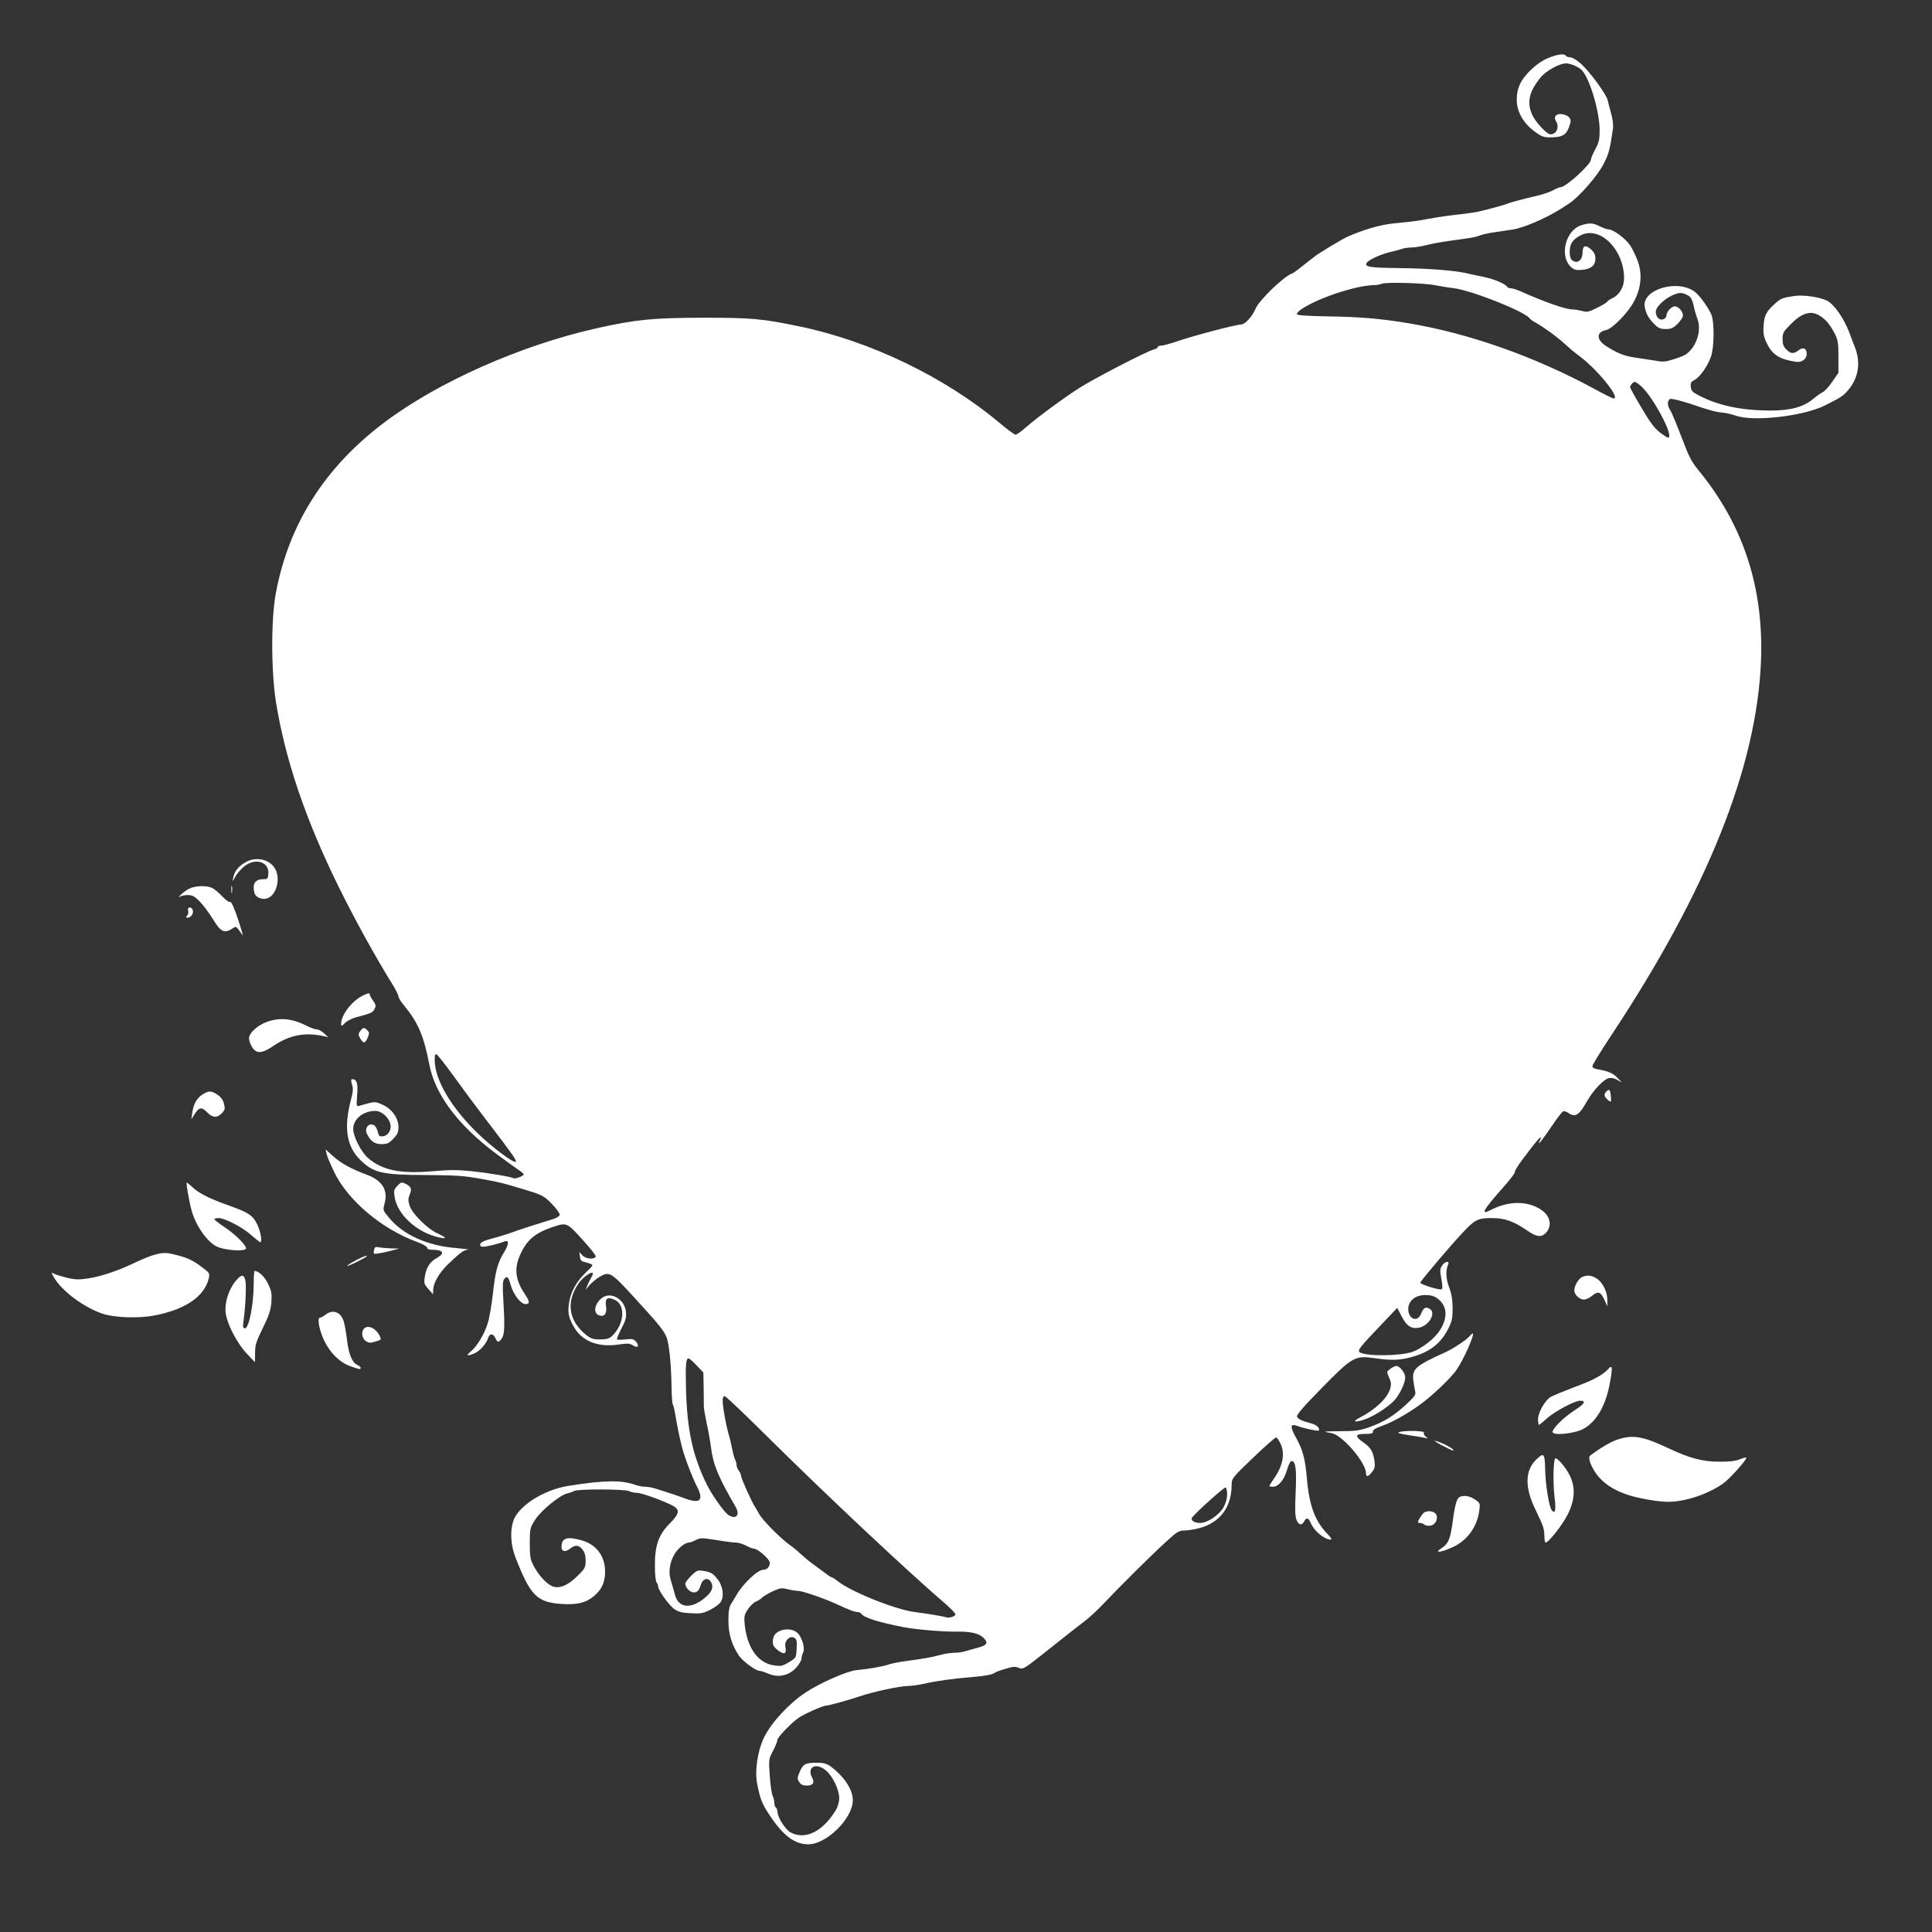 <?xml version="1.0" standalone="no"?>
<!DOCTYPE svg PUBLIC "-//W3C//DTD SVG 20010904//EN"
 "http://www.w3.org/TR/2001/REC-SVG-20010904/DTD/svg10.dtd">
<svg version="1.0" xmlns="http://www.w3.org/2000/svg"
 width="1280pt" height="1280pt" viewBox="0 0 1280 1280"
 preserveAspectRatio="xMidYMid meet">
<rect x="0" y="0" width="1280" height="1280" fill="#333333" stroke="none"/>
<g transform="translate(0,1280) scale(0.1,-0.1)"
fill="#ffffff" stroke="none">
<path d="M10256 12415 c-72 -29 -158 -110 -187 -175 -14 -31 -21 -64 -20 -105
1 -77 44 -151 118 -206 44 -33 60 -39 101 -39 91 0 114 17 136 96 8 27 -12 50
-51 57 -40 8 -63 -15 -45 -44 25 -40 6 -89 -36 -89 -24 0 -101 83 -122 132
-35 82 -19 152 57 245 36 44 125 93 168 93 31 0 87 -24 107 -47 52 -58 115
-271 116 -393 0 -64 -4 -83 -29 -129 -16 -30 -29 -61 -29 -69 0 -31 -166 -182
-200 -182 -7 0 -29 -9 -49 -20 -20 -11 -63 -26 -96 -34 -110 -26 -190 -47
-210 -56 -21 -9 -125 -37 -190 -52 -22 -5 -78 -13 -125 -18 -47 -5 -114 -14
-150 -20 -36 -6 -90 -16 -120 -21 -30 -5 -100 -13 -155 -18 -93 -7 -219 -44
-325 -93 -39 -19 -182 -105 -210 -127 -103 -82 -138 -109 -148 -112 -54 -18
-217 -174 -243 -233 -24 -56 -71 -106 -98 -106 -31 0 -313 -74 -415 -109 -50
-17 -100 -31 -113 -31 -13 0 -23 -4 -23 -10 0 -5 -12 -13 -27 -16 -48 -12
-404 -197 -498 -258 -118 -77 -264 -185 -342 -252 -33 -30 -67 -54 -75 -54 -7
0 -56 36 -108 80 -360 302 -858 542 -1326 638 -245 51 -314 57 -639 57 -335
-1 -444 -12 -707 -71 -501 -113 -1046 -355 -1402 -623 -393 -296 -632 -671
-718 -1128 -33 -174 -32 -516 0 -723 62 -384 197 -782 417 -1228 105 -213 242
-461 348 -632 26 -41 47 -82 47 -91 0 -9 17 -38 39 -63 92 -112 128 -198 166
-391 38 -197 191 -401 440 -587 55 -41 119 -87 142 -103 24 -15 43 -31 43 -35
0 -11 -57 -33 -69 -26 -16 10 -159 34 -280 47 -90 9 -144 9 -260 -1 -210 -18
-330 7 -424 89 -45 40 -97 142 -97 191 0 66 66 120 147 120 40 0 88 -41 99
-86 10 -38 -14 -78 -48 -82 -23 -3 -28 2 -34 25 -9 37 -22 53 -45 53 -27 0
-43 -35 -28 -62 26 -51 51 -68 97 -68 38 0 49 5 78 36 28 29 34 43 34 78 0 59
-45 121 -108 148 -49 22 -46 22 -154 -9 -16 -5 -17 1 -12 71 7 77 -2 106 -31
106 -10 0 -11 -8 -3 -35 9 -27 7 -49 -7 -102 -49 -186 -29 -310 64 -400 87
-84 143 -97 436 -98 236 -2 259 -4 460 -44 50 -10 115 -29 250 -71 59 -19 79
-32 123 -78 29 -30 52 -62 50 -71 -2 -9 -22 -22 -48 -29 -98 -30 -198 -62
-265 -86 -38 -14 -101 -33 -140 -43 -49 -13 -71 -24 -73 -36 -3 -12 3 -17 20
-17 23 0 106 21 140 35 32 13 30 -20 -2 -71 -43 -68 -59 -128 -75 -280 -8 -71
-23 -158 -34 -192 -22 -72 -70 -151 -113 -187 -33 -28 -24 -32 26 -11 35 14
79 65 91 104 9 29 33 28 47 -3 14 -31 23 -31 43 -2 18 28 20 82 10 249 -6 98
-5 131 5 143 20 25 28 18 45 -43 18 -61 66 -122 96 -122 31 0 30 17 -6 70 -71
106 -72 191 -2 308 37 61 92 100 184 131 98 33 98 33 201 -81 51 -55 91 -106
89 -112 -7 -22 -64 -18 -87 6 l-22 23 4 -30 c2 -20 9 -31 23 -34 11 -2 31 -8
44 -13 24 -9 24 -9 -30 -61 -62 -60 -100 -130 -110 -205 -9 -63 1 -102 40
-164 55 -87 158 -125 288 -106 62 9 76 8 97 -6 32 -20 45 -3 19 26 -15 17 -26
19 -69 14 -28 -3 -53 -3 -56 0 -3 3 10 35 29 72 29 55 34 75 30 111 -9 85
-101 137 -160 91 -50 -40 -59 -102 -16 -115 34 -11 52 13 44 62 -7 50 8 63 54
43 79 -32 69 -166 -18 -245 -16 -14 -37 -19 -76 -19 -45 0 -60 5 -92 30 -117
95 -135 218 -48 344 25 36 82 77 92 66 3 -3 -1 -16 -9 -28 -7 -13 -19 -36 -26
-53 l-12 -30 27 32 c16 17 44 41 63 52 67 40 75 36 232 -135 165 -180 194
-216 214 -264 17 -40 32 -188 33 -334 1 -54 5 -104 8 -110 4 -6 11 -32 15 -58
17 -103 41 -214 57 -263 23 -73 63 -174 86 -218 53 -103 24 -126 -100 -76 -18
7 -89 31 -176 58 -19 6 -49 11 -66 11 -17 0 -48 6 -69 14 -90 31 -203 29 -437
-8 -146 -23 -298 -111 -352 -202 -37 -63 -37 -175 -1 -269 98 -253 142 -299
298 -311 106 -8 166 5 220 49 53 43 75 90 77 158 2 105 -55 185 -153 213 -99
29 -136 17 -136 -44 0 -30 25 -35 56 -11 36 28 58 26 83 -5 15 -19 21 -41 21
-74 0 -44 -4 -52 -54 -101 -66 -66 -127 -89 -172 -66 -41 21 -87 74 -118 132
-23 44 -26 61 -26 150 0 98 1 101 36 157 39 61 165 164 213 174 14 3 35 10 45
16 26 14 337 13 364 -1 11 -6 33 -11 48 -11 29 0 134 -36 220 -75 73 -33 73
-56 -1 -131 -73 -74 -98 -148 -96 -283 0 -52 5 -99 11 -105 5 -5 10 -17 10
-25 0 -26 72 -127 108 -152 27 -18 52 -25 109 -27 63 -4 81 -1 127 22 30 15
62 38 71 53 24 36 15 103 -19 148 -31 41 -47 50 -99 58 -35 5 -42 2 -78 -33
-21 -21 -39 -45 -39 -52 0 -25 31 -58 55 -58 26 0 35 10 50 55 12 35 43 45 62
19 21 -29 15 -61 -19 -94 -99 -94 -193 -91 -217 7 -7 26 -19 69 -27 94 -17 53
-7 121 27 176 22 36 69 73 92 73 7 0 29 7 47 17 31 15 40 15 135 0 57 -10 116
-17 132 -17 15 0 45 -9 66 -20 20 -11 43 -20 51 -20 26 0 106 -70 106 -93 0
-28 -18 -47 -43 -47 -38 0 -140 -97 -182 -175 -6 -11 -20 -33 -30 -49 -14 -22
-19 -48 -19 -110 -1 -87 21 -162 69 -234 25 -38 112 -102 139 -102 8 0 34 -9
58 -19 66 -28 135 -12 183 40 19 22 35 48 35 60 0 11 5 29 11 41 14 26 -7 101
-37 129 -38 36 -118 30 -151 -11 -7 -8 -13 -29 -13 -46 0 -25 8 -38 36 -59 41
-31 57 -22 47 26 -7 38 29 74 58 59 17 -10 20 -19 17 -72 -3 -61 -3 -61 -50
-90 -41 -25 -53 -28 -97 -22 -110 14 -184 119 -198 280 -4 44 -1 58 22 92 14
22 39 46 55 52 16 7 35 19 41 27 7 7 37 25 68 40 50 23 60 24 99 14 23 -6 54
-11 69 -11 27 0 163 -46 238 -80 108 -49 137 -60 155 -60 10 0 22 -5 25 -10
17 -27 110 -57 285 -91 82 -15 254 -30 341 -29 103 2 157 -11 189 -45 29 -31
19 -46 -47 -63 -26 -7 -62 -17 -79 -22 -17 -6 -49 -10 -72 -10 -22 0 -67 -7
-99 -16 -54 -15 -98 -22 -248 -43 -33 -5 -76 -14 -95 -21 -36 -12 -134 -29
-205 -35 -60 -5 -243 -85 -339 -149 -110 -73 -224 -197 -273 -295 -44 -89 -64
-224 -46 -313 22 -106 32 -130 88 -213 86 -128 159 -182 247 -184 121 -3 298
170 298 292 0 70 -54 153 -144 222 -27 20 -46 26 -89 26 -80 1 -96 -7 -118
-58 -18 -42 -18 -48 -4 -69 11 -18 25 -24 51 -24 40 0 53 20 34 54 -36 69 26
101 91 47 46 -38 89 -128 89 -184 0 -25 -9 -56 -21 -77 -86 -143 -200 -201
-298 -152 -36 18 -89 99 -90 139 -1 12 -5 25 -11 28 -5 3 -10 17 -10 31 0 14
-5 35 -11 46 -6 11 -15 71 -19 132 -8 110 -7 112 21 165 16 30 29 63 29 72 0
18 82 104 137 145 34 26 165 84 188 84 16 0 155 39 220 61 85 30 269 69 322
69 23 0 71 7 106 15 79 18 191 34 317 44 92 8 134 16 155 31 6 4 36 15 68 24
48 15 63 16 87 6 29 -12 33 -9 209 131 99 79 202 160 228 179 26 19 82 71 123
114 109 115 322 327 416 412 72 66 86 74 121 74 21 0 65 7 96 15 139 36 216
138 217 285 0 45 0 46 142 182 79 76 148 136 153 135 6 -2 18 -19 27 -38 33
-64 19 -146 -37 -228 -19 -28 -35 -53 -35 -56 0 -3 11 -5 24 -5 36 0 75 47 93
112 10 34 22 58 30 58 27 0 34 -52 27 -207 -5 -113 -4 -160 6 -183 14 -35 35
-39 50 -10 15 29 29 25 45 -12 21 -51 90 -108 130 -108 11 0 5 11 -20 37 -82
84 -121 188 -136 363 -12 136 -26 191 -74 278 -40 72 -37 93 12 74 40 -15 133
-35 139 -30 13 14 -13 39 -50 48 -61 16 -86 28 -93 45 -4 11 45 68 163 188
204 208 221 217 349 199 103 -15 156 -15 227 2 133 32 212 90 264 195 24 48
28 67 28 136 -1 58 -7 96 -24 138 -21 57 -23 109 -6 149 13 28 -21 22 -40 -7
-14 -22 -15 -33 -5 -86 7 -34 9 -65 4 -70 -10 -10 -143 31 -143 43 0 10 204
251 285 336 77 82 97 92 189 92 85 0 145 -21 236 -84 59 -41 91 -45 120 -16
43 43 34 108 -21 149 -89 66 -220 68 -341 5 -73 -38 -54 -3 80 148 45 51 81
97 78 103 -2 6 22 45 53 86 105 141 140 177 110 116 -17 -36 23 15 88 111 31
46 62 86 69 89 7 3 23 -2 36 -11 45 -32 70 -15 126 84 38 67 106 138 140 147
17 4 37 0 56 -11 l31 -18 -29 31 c-30 31 -60 44 -128 56 -25 4 -38 11 -38 22
0 8 56 99 124 202 637 961 965 1781 993 2481 19 485 -116 898 -408 1257 -53
64 -68 93 -119 228 -32 84 -65 164 -74 177 -21 29 -21 67 0 75 9 3 64 -10 123
-29 144 -49 179 -58 226 -62 22 -2 60 -11 85 -20 118 -41 445 -4 589 67 107
54 119 61 150 96 73 81 91 185 51 289 -11 28 -29 74 -39 102 -36 93 -99 183
-145 207 -48 25 -158 41 -219 32 -83 -13 -90 -16 -133 -56 -54 -50 -66 -74
-70 -146 -3 -48 1 -69 22 -112 38 -76 82 -105 192 -122 39 -6 72 18 72 52 0
37 -23 48 -53 25 -33 -26 -53 -25 -82 5 -19 18 -25 35 -25 68 0 41 5 50 54 99
69 71 128 91 182 62 44 -23 77 -61 110 -125 21 -42 24 -62 24 -154 l0 -105
-40 -58 c-22 -32 -50 -63 -62 -69 -13 -6 -42 -26 -65 -46 -66 -54 -150 -77
-285 -77 -195 1 -346 33 -478 103 -37 19 -46 29 -48 55 -3 25 2 33 25 45 35
19 84 87 108 152 22 59 24 228 4 279 -19 45 -73 122 -106 149 -111 92 -358 21
-336 -97 8 -44 26 -76 63 -113 27 -27 40 -33 76 -33 36 0 49 6 79 35 19 20 35
44 35 53 0 29 -29 62 -54 62 -24 0 -56 -37 -56 -64 0 -8 -10 -18 -22 -22 -25
-8 -48 17 -48 52 0 28 52 80 105 105 49 23 67 23 104 4 23 -11 31 -25 41 -67
6 -29 18 -71 27 -94 27 -76 -8 -183 -78 -232 -10 -7 -46 -22 -80 -32 -53 -17
-71 -19 -118 -10 -31 5 -90 14 -131 20 -74 9 -129 31 -203 80 -62 41 -60 91 3
103 44 9 151 120 189 196 45 89 52 177 21 263 -13 35 -36 82 -51 104 -31 45
-111 104 -141 104 -10 0 -36 9 -58 20 -45 23 -67 25 -122 8 -105 -31 -149
-203 -70 -277 22 -19 33 -22 74 -19 60 6 88 30 88 75 0 24 -8 41 -27 59 -38
35 -58 28 -58 -19 0 -42 -25 -70 -53 -60 -25 10 -32 24 -32 68 0 50 20 79 72
106 127 65 287 -93 288 -284 0 -57 -30 -110 -77 -132 -17 -8 -33 -19 -35 -24
-2 -5 -31 -23 -66 -40 -56 -28 -67 -31 -100 -21 -20 5 -50 10 -65 10 -44 0
-187 50 -345 121 -23 10 -51 19 -62 19 -10 0 -22 5 -25 10 -12 20 -86 51 -158
66 -39 8 -92 19 -117 25 -82 18 -252 31 -448 33 -188 2 -224 8 -207 35 11 19
97 58 155 71 30 7 65 16 78 21 13 5 40 9 60 9 20 0 66 7 102 16 60 15 94 20
265 44 33 4 74 13 90 20 17 7 59 16 95 21 36 6 90 13 120 18 72 10 220 74 319
136 9 6 34 22 57 37 65 42 189 184 229 263 33 64 42 97 61 230 4 24 -1 63 -11
100 -9 33 -20 74 -24 92 -11 42 -118 188 -177 241 -26 23 -57 42 -70 42 -13 0
-26 5 -29 10 -10 17 -57 11 -119 -15z m-746 -1505 c30 -6 84 -15 120 -19 121
-15 478 -157 505 -201 4 -6 23 -19 43 -30 52 -29 139 -92 193 -142 26 -24 64
-56 85 -71 125 -91 284 -287 234 -287 -6 0 -64 29 -128 64 -392 213 -833 369
-1234 435 -185 31 -323 42 -538 45 -123 2 -195 7 -198 14 -1 5 10 19 25 30
105 74 361 160 484 163 19 0 43 4 54 9 27 12 285 5 355 -10z m1359 -665 c81
-69 228 -345 182 -345 -4 0 -29 16 -54 35 -34 26 -66 68 -121 162 -42 70 -76
132 -76 138 0 12 20 35 31 35 4 0 21 -11 38 -25z m-7863 -4575 c53 -74 151
-206 218 -293 169 -221 201 -266 193 -274 -12 -11 -143 85 -242 179 -181 172
-295 362 -295 496 0 34 3 41 14 35 8 -4 58 -69 112 -143z m6515 -1471 c67 -47
74 -126 19 -212 -33 -53 -118 -120 -181 -143 -78 -28 -305 -31 -349 -4 -19 12
-5 30 133 175 l114 120 27 -52 c33 -66 64 -88 114 -80 70 12 121 101 72 127
-26 14 -39 6 -56 -36 -24 -57 -84 -33 -84 34 0 53 47 92 112 92 35 0 59 -6 79
-21z m-4905 -446 l44 -46 2 -101 c1 -56 1 -110 1 -121 -1 -11 8 -60 18 -110
11 -49 24 -122 29 -161 15 -119 48 -198 164 -398 32 -55 0 -87 -51 -51 -27 19
-107 132 -140 199 -93 189 -130 358 -138 626 -4 167 -1 210 17 210 6 0 30 -21
54 -47z m488 -491 c399 -394 919 -882 1169 -1096 31 -28 57 -55 57 -62 0 -13
-42 -26 -62 -19 -16 6 -122 24 -208 35 -129 16 -429 137 -513 207 -16 12 -32
23 -36 23 -5 0 -24 12 -44 28 -20 15 -58 43 -84 62 -26 19 -62 49 -79 65 -17
17 -48 43 -70 58 -63 45 -183 166 -204 206 -11 20 -25 43 -30 51 -21 32 -90
186 -90 201 0 8 -7 24 -15 35 -8 10 -15 27 -15 37 0 9 -4 25 -9 35 -5 9 -15
44 -21 77 -7 33 -16 71 -20 85 -5 14 -13 48 -19 75 -28 142 -30 185 -9 185 7
0 142 -129 302 -288z m3026 -365 c0 -25 -10 -58 -23 -82 -30 -53 -107 -105
-157 -105 -38 0 -64 18 -52 36 23 32 214 204 222 199 6 -3 10 -25 10 -48z"/>
<path d="M1626 7087 c-46 -26 -73 -60 -81 -102 -6 -29 -5 -29 14 7 11 20 37
50 58 67 73 61 168 32 161 -49 -3 -32 -6 -35 -34 -35 -54 0 -74 -31 -58 -92 8
-29 53 -47 87 -34 58 22 86 125 52 191 -34 66 -127 89 -199 47z"/>
<path d="M1533 6905 c0 -22 2 -30 4 -17 2 12 2 30 0 40 -3 9 -5 -1 -4 -23z"/>
<path d="M1250 6911 c-19 -11 -44 -30 -55 -42 -11 -13 -13 -18 -5 -11 8 6 31
12 52 12 32 0 46 -7 81 -42 23 -24 63 -77 88 -118 50 -83 75 -96 125 -64 26
17 27 17 43 -3 9 -11 21 -29 28 -39 6 -11 -7 36 -29 103 -28 83 -45 120 -53
117 -7 -3 -30 13 -51 36 -22 23 -51 48 -66 56 -38 19 -116 17 -158 -5z"/>
<path d="M1248 6784 c-4 -3 -4 -12 -1 -20 3 -8 0 -21 -7 -29 -10 -12 -10 -15
3 -15 20 0 39 25 35 46 -3 18 -20 28 -30 18z"/>
<path d="M2410 6207 c-74 -33 -150 -129 -150 -191 0 -17 3 -16 25 6 14 14 47
31 73 38 98 25 113 32 124 56 10 20 8 29 -10 54 -12 16 -22 34 -22 40 0 12 -8
12 -40 -3z"/>
<path d="M1772 6031 c-64 -22 -122 -74 -122 -110 0 -15 9 -41 20 -58 28 -46
65 -44 139 6 108 74 213 94 336 66 l30 -6 -28 25 c-15 14 -37 26 -48 26 -11 0
-38 9 -61 21 -100 51 -179 60 -266 30z"/>
<path d="M2386 5968 c-14 -19 -13 -24 2 -50 20 -34 32 -32 49 10 11 26 10 33
-3 46 -21 21 -30 20 -48 -6z"/>
<path d="M10642 5568 c-17 -17 -15 -32 6 -51 26 -24 28 -22 24 23 -4 42 -10
48 -30 28z"/>
<path d="M1342 5549 c-39 -25 -59 -61 -68 -120 l-6 -44 21 33 c30 47 47 50 83
13 37 -38 67 -39 98 -6 21 22 22 30 14 62 -6 25 -20 45 -43 60 -42 28 -57 28
-99 2z"/>
<path d="M2164 5155 c3 -17 27 -71 51 -122 93 -190 317 -378 553 -463 35 -13
62 -29 62 -36 0 -9 12 -14 34 -14 74 0 86 -24 29 -55 -45 -24 -71 -66 -79
-127 -6 -41 -3 -48 25 -79 l30 -34 1 28 c0 46 39 113 98 171 78 75 106 96 134
97 12 1 -22 5 -77 10 -193 15 -356 88 -450 204 -38 46 -39 47 -27 92 24 89
-15 152 -120 191 -102 38 -169 75 -220 121 l-51 46 7 -30z"/>
<path d="M1237 4964 c-5 -5 18 -136 34 -189 27 -96 100 -200 162 -232 54 -28
197 -37 197 -13 0 21 -73 94 -137 136 -40 27 -73 52 -73 56 0 4 13 8 28 8 42
0 161 -62 218 -114 29 -25 55 -46 58 -46 15 0 3 71 -20 118 -31 63 -57 79
-201 130 -121 43 -192 80 -235 123 -15 14 -29 25 -31 23z"/>
<path d="M2634 4945 c-23 -24 -26 -32 -20 -72 16 -118 147 -239 294 -271 57
-13 52 -2 -11 27 -68 32 -169 133 -184 185 -10 31 -9 46 1 70 16 39 11 53 -25
72 -28 14 -31 13 -55 -11z"/>
<path d="M2478 4516 c-5 -25 -4 -26 36 -19 23 3 61 12 86 19 l45 12 -51 1
c-28 1 -65 4 -81 7 -27 5 -31 3 -35 -20z"/>
<path d="M1020 4486 c-25 -7 -79 -29 -121 -49 -114 -55 -226 -93 -310 -106
-64 -10 -87 -10 -143 3 -37 9 -77 21 -88 27 -20 11 -20 11 -2 -22 54 -94 204
-205 331 -245 77 -24 234 -29 333 -10 208 39 338 128 364 251 6 28 2 34 -41
66 -63 48 -96 64 -170 83 -71 19 -92 19 -153 2z"/>
<path d="M2365 4454 c-27 -14 -56 -31 -64 -39 -7 -7 17 2 54 20 37 18 69 36
72 39 13 13 -15 4 -62 -20z"/>
<path d="M1681 4303 c0 -144 -31 -303 -58 -303 -13 0 -15 8 -10 45 13 92 20
233 13 269 -9 46 -28 45 -67 -4 -45 -55 -72 -144 -64 -208 9 -74 75 -201 140
-270 l54 -57 1 61 c0 53 7 75 51 165 42 85 52 117 57 171 4 59 1 74 -22 123
-23 47 -63 85 -90 85 -2 0 -5 -35 -5 -77z"/>
<path d="M10483 4340 c-24 -10 -53 -58 -53 -90 0 -27 35 -60 64 -60 14 0 38
12 55 26 39 32 56 26 81 -28 l19 -43 0 40 c1 56 -31 120 -71 145 -35 21 -60
24 -95 10z"/>
<path d="M2157 4090 c-14 -11 -31 -20 -37 -20 -21 0 -4 -88 30 -156 38 -78
100 -139 167 -164 30 -11 58 -20 63 -20 18 0 10 17 -13 27 -34 16 -56 69 -68
165 -5 46 -15 100 -21 121 -19 65 -72 85 -121 47z"/>
<path d="M2412 3998 c-21 -21 -14 -66 12 -83 20 -13 30 -14 64 -3 40 12 40 13
26 40 -25 49 -76 72 -102 46z"/>
<path d="M9734 3945 c-21 -24 -108 -81 -154 -102 -199 -90 -224 -111 -217
-183 3 -25 8 -58 12 -74 7 -26 2 -34 -58 -90 -80 -75 -152 -119 -249 -153 -61
-21 -92 -25 -188 -25 -118 -1 -122 -2 -58 -13 70 -11 228 -195 228 -265 0 -28
15 -25 40 8 17 21 21 36 17 67 -8 65 -24 93 -72 127 -61 43 -59 58 9 58 43 0
53 3 52 16 -1 10 16 21 49 33 76 27 151 68 245 132 84 57 221 186 261 245 46
67 118 228 107 239 -2 2 -13 -7 -24 -20z"/>
<path d="M9211 3731 c-25 -19 -25 -19 -8 -58 14 -29 15 -45 8 -72 -20 -65 -94
-136 -200 -192 -55 -28 -38 -36 28 -14 60 20 154 80 198 126 35 37 73 117 73
153 0 29 -36 76 -58 76 -9 0 -28 -9 -41 -19z"/>
<path d="M10657 3732 c-38 -42 -100 -76 -229 -123 -73 -28 -143 -57 -156 -65
-38 -25 -82 -103 -82 -146 0 -21 3 -38 6 -38 3 0 28 20 54 44 52 46 183 116
218 116 43 0 31 -21 -35 -63 -81 -52 -160 -134 -145 -149 19 -19 143 -4 196
22 89 45 153 152 181 303 20 106 18 128 -8 99z"/>
<path d="M9267 3311 c-12 -4 11 -11 65 -19 46 -7 94 -15 108 -18 24 -6 24 -6
6 8 -10 8 -16 20 -12 26 8 14 -135 16 -167 3z"/>
<path d="M10712 3261 c-43 -15 -111 -55 -177 -105 -19 -14 12 -89 57 -141 46
-52 102 -87 184 -116 67 -24 208 -49 276 -49 112 0 265 51 365 122 43 31 153
153 153 170 0 4 -19 0 -42 -10 -31 -12 -70 -17 -138 -16 -110 0 -195 23 -330
86 -177 84 -242 95 -348 59z"/>
<path d="M9550 3226 c36 -19 69 -35 73 -36 31 -1 -63 52 -113 64 -14 4 4 -9
40 -28z"/>
<path d="M10175 3127 c-72 -72 -73 -183 -3 -327 54 -112 59 -127 60 -180 0
-22 4 -40 8 -40 20 0 113 119 147 187 63 128 51 230 -41 338 -19 22 -38 37
-42 33 -13 -14 -16 -161 -5 -253 11 -89 5 -119 -18 -91 -18 22 -42 168 -44
273 -2 106 -9 113 -62 60z"/>
<path d="M9672 2883 c-20 -8 -32 -49 -47 -160 -16 -119 -28 -149 -74 -180 -29
-20 -31 -23 -12 -23 12 0 50 13 84 29 96 43 162 133 177 238 7 54 7 55 -29 79
-34 23 -70 29 -99 17z"/>
<path d="M9428 2773 c-8 -10 -21 -28 -27 -40 -10 -20 -9 -23 7 -23 10 0 23 -5
29 -11 6 -6 23 -9 39 -7 34 4 55 47 38 76 -16 24 -66 27 -86 5z"/>
</g>
</svg>
